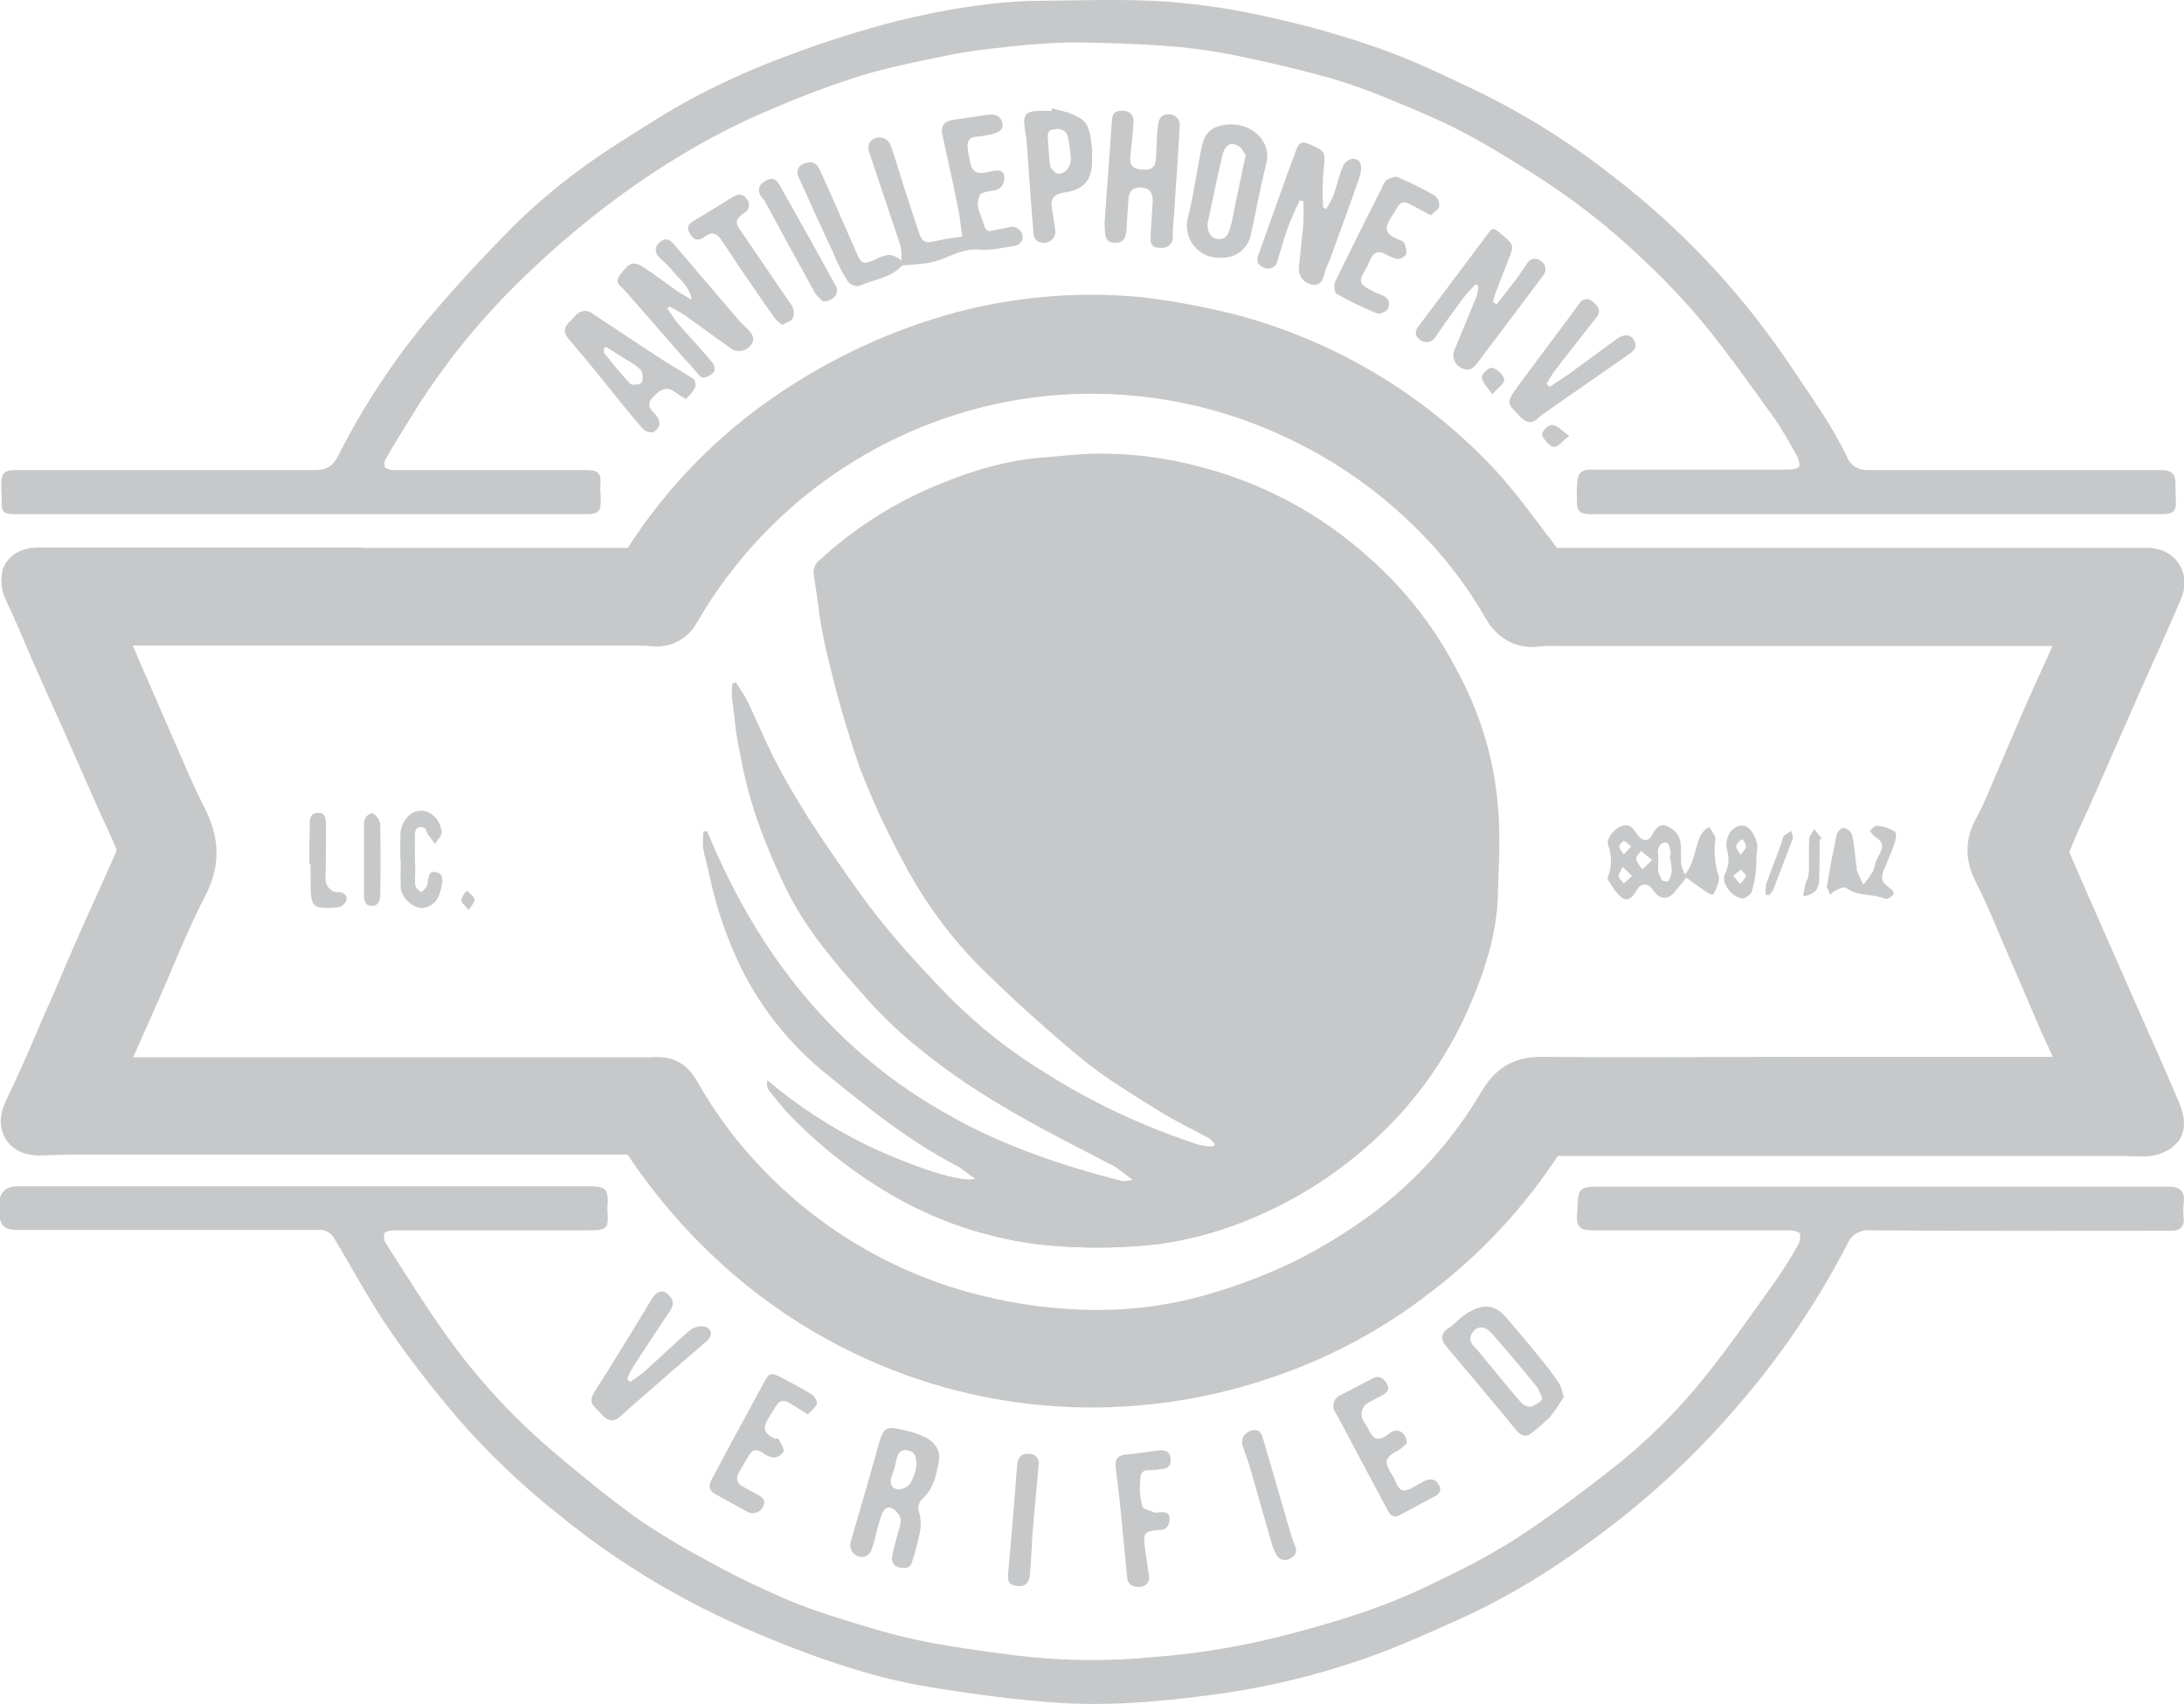 <svg width="41" height="32" viewBox="0 0 41 32" fill="none" xmlns="http://www.w3.org/2000/svg">
<g clip-path="url(#clip0_2803_31720)">
<path d="M6.288 10.787H11.814C11.887 10.792 11.96 10.776 12.025 10.742C12.09 10.708 12.145 10.657 12.183 10.594C12.829 9.578 13.662 8.694 14.637 7.99C15.617 7.283 16.71 6.747 17.869 6.406C19.006 6.076 20.196 5.965 21.374 6.077C21.912 6.141 22.444 6.238 22.97 6.366C24.775 6.822 26.412 7.788 27.686 9.147C28.103 9.597 28.456 10.104 28.833 10.594C28.868 10.652 28.918 10.7 28.977 10.734C29.036 10.768 29.102 10.786 29.17 10.787H40.31C40.479 10.787 40.551 10.892 40.487 11.044C40.238 11.623 39.981 12.194 39.725 12.764L38.77 14.935C38.634 15.232 38.49 15.53 38.377 15.835C38.334 15.938 38.332 16.052 38.369 16.157C38.77 17.089 39.187 18.021 39.596 18.954C39.885 19.605 40.174 20.256 40.455 20.915C40.487 20.988 40.519 21.116 40.487 21.14C40.409 21.194 40.316 21.22 40.222 21.213C40.086 21.221 39.941 21.205 39.797 21.205H29.17C29.104 21.202 29.038 21.22 28.981 21.254C28.924 21.288 28.878 21.338 28.849 21.398C28.229 22.349 27.451 23.186 26.547 23.873C25.734 24.506 24.824 25.002 23.852 25.344C23.015 25.645 22.141 25.831 21.254 25.899C20.037 25.994 18.813 25.86 17.645 25.505C16.328 25.102 15.11 24.428 14.068 23.528C13.339 22.894 12.699 22.164 12.167 21.357C12.133 21.297 12.082 21.249 12.021 21.217C11.96 21.186 11.89 21.173 11.822 21.18H1.251L0.738 21.197C0.513 21.197 0.465 21.092 0.561 20.891C0.658 20.69 0.858 20.256 0.994 19.943C1.131 19.629 1.267 19.3 1.412 18.978C1.556 18.657 1.708 18.279 1.861 17.933C2.013 17.587 2.141 17.306 2.278 17.001C2.414 16.695 2.558 16.39 2.687 16.076C2.715 16.004 2.715 15.924 2.687 15.851C2.566 15.546 2.422 15.248 2.286 14.951L1.684 13.584C1.476 13.126 1.275 12.668 1.067 12.202C0.93 11.88 0.794 11.559 0.65 11.237C0.617 11.177 0.588 11.116 0.561 11.052C0.528 10.988 0.517 10.915 0.529 10.843C0.545 10.803 0.642 10.779 0.706 10.779H6.288V10.787ZM33.902 20.345H39.091C39.243 20.337 39.284 20.248 39.211 20.111L38.778 19.171L38.201 17.829C37.984 17.338 37.792 16.832 37.543 16.349C37.407 16.076 37.391 15.867 37.543 15.594C37.696 15.321 37.864 14.895 38.016 14.541L38.425 13.584C38.57 13.263 38.714 12.933 38.867 12.604L39.211 11.832C39.268 11.704 39.211 11.623 39.067 11.615L38.778 11.631H29.25C29.125 11.626 28.999 11.628 28.873 11.639C28.601 11.687 28.432 11.559 28.312 11.342C27.956 10.723 27.522 10.153 27.02 9.646C26.227 8.838 25.292 8.184 24.262 7.717C22.523 6.919 20.577 6.694 18.703 7.073C17.443 7.332 16.251 7.855 15.208 8.609C14.164 9.362 13.291 10.33 12.648 11.446C12.615 11.51 12.564 11.562 12.501 11.597C12.438 11.631 12.366 11.646 12.295 11.639L12.127 11.623H2.045C1.813 11.607 1.748 11.687 1.845 11.904C1.941 12.121 2.077 12.411 2.182 12.668C2.382 13.118 2.575 13.568 2.775 14.027C2.976 14.485 3.16 14.935 3.385 15.377C3.609 15.819 3.633 16.157 3.409 16.591C3.056 17.274 2.775 18.005 2.462 18.705C2.246 19.187 2.037 19.669 1.821 20.144C1.764 20.256 1.813 20.32 1.917 20.345C1.967 20.355 2.018 20.358 2.069 20.353H12.231C12.464 20.328 12.552 20.369 12.664 20.57C12.971 21.112 13.336 21.619 13.755 22.081C14.964 23.431 16.552 24.384 18.31 24.814C19.006 24.987 19.719 25.082 20.436 25.095C21.263 25.114 22.089 25.003 22.882 24.765C23.447 24.599 23.997 24.387 24.526 24.131C25.059 23.863 25.569 23.551 26.05 23.198C26.935 22.538 27.68 21.707 28.24 20.755C28.424 20.441 28.617 20.337 28.977 20.345C30.622 20.361 32.266 20.345 33.902 20.345Z" fill="#C7C8C9" stroke="#C7C8C9" stroke-miterlimit="10"/>
<path d="M0 22.483C0.064 22.314 0.184 22.274 0.361 22.274H11.052C11.373 22.274 11.429 22.33 11.405 22.643C11.401 22.689 11.401 22.735 11.405 22.78C11.429 23.053 11.381 23.102 11.1 23.102H7.379C7.323 23.102 7.234 23.126 7.218 23.158C7.208 23.189 7.205 23.221 7.21 23.253C7.214 23.285 7.225 23.316 7.242 23.343C7.611 23.922 7.972 24.5 8.365 25.055C8.932 25.854 9.595 26.58 10.338 27.217C10.851 27.659 11.381 28.085 11.926 28.487C12.339 28.772 12.767 29.032 13.21 29.267C13.611 29.492 14.02 29.701 14.437 29.886C14.796 30.054 15.166 30.199 15.543 30.32C16.081 30.489 16.626 30.666 17.18 30.786C17.733 30.907 18.431 31.003 19.064 31.084C19.948 31.192 20.841 31.2 21.727 31.108C22.364 31.058 22.996 30.964 23.62 30.826C24.303 30.672 24.978 30.481 25.641 30.256C26.128 30.088 26.602 29.887 27.061 29.653C27.544 29.429 28.013 29.174 28.464 28.889C29.082 28.487 29.667 28.045 30.245 27.595C30.884 27.094 31.465 26.522 31.977 25.891C32.434 25.32 32.851 24.725 33.276 24.131C33.444 23.895 33.599 23.651 33.742 23.399C33.788 23.331 33.805 23.247 33.79 23.166C33.774 23.126 33.653 23.102 33.581 23.102H29.86C29.667 23.102 29.595 23.021 29.603 22.828C29.603 22.804 29.611 22.78 29.611 22.756C29.627 22.282 29.627 22.282 30.116 22.282H40.703C40.944 22.282 41.024 22.378 40.992 22.619C40.984 22.691 40.984 22.764 40.992 22.836C41.016 23.021 40.944 23.11 40.759 23.11C38.867 23.11 36.982 23.118 35.097 23.102C35.009 23.095 34.922 23.116 34.847 23.162C34.772 23.209 34.714 23.277 34.68 23.359C34.122 24.44 33.438 25.452 32.643 26.373C31.811 27.351 30.863 28.223 29.82 28.97C29.114 29.494 28.359 29.949 27.566 30.328C26.956 30.601 26.347 30.883 25.721 31.108C24.742 31.457 23.729 31.7 22.698 31.831C21.727 31.96 20.749 32.04 19.778 31.968C19.008 31.911 18.246 31.807 17.492 31.686C16.954 31.598 16.423 31.469 15.904 31.3C15.335 31.124 14.774 30.907 14.22 30.674C13.688 30.449 13.169 30.197 12.664 29.918C11.904 29.494 11.182 29.005 10.507 28.455C9.82 27.911 9.183 27.306 8.606 26.646C8.157 26.116 7.724 25.569 7.331 24.999C6.938 24.428 6.633 23.849 6.288 23.278C6.262 23.22 6.219 23.171 6.164 23.138C6.11 23.105 6.047 23.09 5.983 23.094H0.321C0.16 23.094 0.04 23.061 0 22.893V22.483ZM35.225 9.654H40.599C40.791 9.654 40.856 9.597 40.848 9.429C40.84 9.26 40.84 9.188 40.84 9.067C40.84 8.946 40.8 8.826 40.583 8.826H35.057C34.975 8.83 34.894 8.808 34.824 8.763C34.755 8.719 34.702 8.653 34.672 8.577C34.543 8.311 34.399 8.053 34.239 7.805C33.83 7.186 33.421 6.559 32.964 5.972C32.189 4.979 31.291 4.087 30.293 3.32C29.496 2.689 28.632 2.147 27.718 1.704C27.125 1.423 26.531 1.133 25.914 0.916C25.263 0.686 24.599 0.495 23.925 0.346C23.265 0.189 22.595 0.084 21.92 0.032C21.11 -0.024 20.283 0.008 19.473 0.016C18.663 0.024 17.725 0.177 16.875 0.386C16.19 0.561 15.515 0.773 14.854 1.021C14.263 1.235 13.687 1.487 13.129 1.776C12.576 2.066 12.055 2.403 11.541 2.733C10.841 3.179 10.19 3.699 9.6 4.284C9.047 4.847 8.51 5.426 8.004 6.029C7.361 6.805 6.807 7.652 6.352 8.552C6.248 8.761 6.128 8.826 5.903 8.826H0.289C0.088 8.826 0.024 8.882 0.024 9.091C0.024 9.3 0.032 9.284 0.032 9.38C0.024 9.614 0.056 9.654 0.289 9.654H11.052C11.229 9.646 11.277 9.597 11.277 9.421C11.277 9.244 11.269 9.252 11.269 9.163C11.293 8.866 11.245 8.826 10.956 8.826H7.387C7.331 8.826 7.242 8.802 7.226 8.77C7.217 8.742 7.214 8.712 7.218 8.682C7.222 8.653 7.233 8.625 7.25 8.601C7.435 8.279 7.635 7.966 7.828 7.652C8.362 6.813 8.989 6.036 9.697 5.337C10.203 4.837 10.738 4.367 11.301 3.931C11.837 3.516 12.399 3.138 12.985 2.797C13.486 2.505 14.005 2.247 14.541 2.025C15.086 1.791 15.643 1.584 16.209 1.407C16.747 1.246 17.3 1.141 17.845 1.029C18.206 0.956 18.575 0.916 18.944 0.876C19.313 0.836 19.778 0.796 20.195 0.796C20.781 0.804 21.366 0.82 21.952 0.868C22.388 0.901 22.822 0.963 23.251 1.053C23.837 1.173 24.414 1.31 24.991 1.471C25.398 1.593 25.797 1.738 26.186 1.905C26.619 2.082 27.053 2.267 27.47 2.484C27.887 2.701 28.352 2.99 28.785 3.263C29.543 3.742 30.25 4.297 30.894 4.919C31.293 5.295 31.668 5.695 32.017 6.117C32.466 6.672 32.875 7.25 33.292 7.829C33.453 8.054 33.581 8.295 33.718 8.528C33.76 8.596 33.782 8.674 33.782 8.753C33.774 8.794 33.653 8.818 33.581 8.818H29.852C29.675 8.818 29.619 8.906 29.611 9.051C29.601 9.166 29.598 9.281 29.603 9.396C29.595 9.589 29.659 9.654 29.852 9.654H35.225Z" fill="#C7C8C9"/>
<path d="M18.062 4.445C18.038 4.276 18.022 4.083 17.982 3.89C17.893 3.44 17.789 2.99 17.693 2.54C17.653 2.371 17.725 2.275 17.893 2.251L18.551 2.154C18.671 2.138 18.784 2.17 18.816 2.307C18.848 2.444 18.735 2.492 18.631 2.516C18.539 2.54 18.445 2.557 18.351 2.564C18.198 2.572 18.15 2.644 18.166 2.789C18.182 2.934 18.19 2.91 18.198 2.974C18.238 3.231 18.318 3.288 18.575 3.223C18.832 3.159 18.872 3.247 18.848 3.408C18.84 3.439 18.826 3.467 18.807 3.492C18.788 3.517 18.763 3.538 18.735 3.553C18.676 3.575 18.614 3.589 18.551 3.593C18.503 3.609 18.423 3.617 18.399 3.657C18.286 3.858 18.423 4.035 18.471 4.22C18.519 4.405 18.631 4.324 18.735 4.308C18.84 4.292 18.888 4.276 18.968 4.26C19.048 4.244 19.169 4.3 19.193 4.413C19.217 4.525 19.145 4.606 19.024 4.622C18.904 4.638 18.591 4.71 18.383 4.686C18.014 4.654 17.733 4.903 17.388 4.943L17.075 4.976C17.027 4.984 16.955 4.968 16.923 5C16.706 5.225 16.393 5.249 16.129 5.369C16.09 5.375 16.05 5.371 16.014 5.357C15.977 5.343 15.945 5.319 15.92 5.289C15.809 5.116 15.715 4.933 15.64 4.742C15.415 4.268 15.207 3.794 14.99 3.32C14.978 3.298 14.971 3.275 14.969 3.25C14.967 3.226 14.97 3.202 14.979 3.179C14.987 3.156 15 3.135 15.017 3.118C15.035 3.1 15.055 3.087 15.078 3.079C15.214 3.014 15.319 3.046 15.383 3.175L15.551 3.545C15.728 3.939 15.896 4.332 16.073 4.734C16.169 4.959 16.209 4.976 16.434 4.871C16.658 4.767 16.73 4.75 16.923 4.887C16.927 4.798 16.922 4.709 16.907 4.622C16.714 4.035 16.514 3.456 16.321 2.87C16.289 2.765 16.289 2.661 16.41 2.604C16.438 2.59 16.47 2.582 16.502 2.581C16.534 2.58 16.565 2.585 16.595 2.597C16.625 2.61 16.651 2.628 16.673 2.651C16.695 2.675 16.712 2.703 16.722 2.733C16.811 2.982 16.883 3.239 16.963 3.488C17.043 3.738 17.163 4.107 17.268 4.413C17.316 4.541 17.396 4.574 17.532 4.533C17.707 4.493 17.884 4.463 18.062 4.445ZM12.568 5.755C12.674 5.806 12.776 5.865 12.873 5.932L13.699 6.527C13.726 6.55 13.758 6.568 13.792 6.579C13.826 6.59 13.862 6.594 13.898 6.591C13.934 6.588 13.968 6.578 14 6.561C14.032 6.545 14.06 6.522 14.084 6.495C14.196 6.366 14.124 6.27 14.027 6.173L13.883 6.029L12.648 4.582C12.568 4.485 12.48 4.461 12.383 4.55C12.287 4.638 12.287 4.742 12.375 4.831C12.463 4.919 12.568 5.008 12.64 5.104C12.712 5.201 12.945 5.361 12.985 5.627C12.857 5.554 12.768 5.506 12.688 5.45C12.608 5.394 12.287 5.152 12.079 5.016C11.87 4.879 11.79 4.968 11.653 5.144C11.517 5.321 11.646 5.361 11.726 5.45L12.864 6.752C12.937 6.824 13.001 6.905 13.065 6.977C13.129 7.049 13.169 7.098 13.201 7.09C13.283 7.081 13.358 7.041 13.41 6.977C13.418 6.943 13.416 6.907 13.406 6.873C13.397 6.84 13.379 6.809 13.354 6.784C13.153 6.543 12.937 6.318 12.728 6.077C12.656 5.988 12.6 5.892 12.528 5.795L12.568 5.755ZM24.839 3.898C24.826 3.663 24.828 3.426 24.847 3.191C24.887 2.861 24.887 2.837 24.582 2.709C24.446 2.644 24.374 2.685 24.334 2.813C24.294 2.942 24.189 3.191 24.125 3.384L23.628 4.775C23.58 4.895 23.604 4.976 23.724 5.024C23.748 5.037 23.775 5.044 23.803 5.045C23.83 5.046 23.858 5.04 23.883 5.028C23.908 5.016 23.93 4.999 23.947 4.977C23.964 4.956 23.975 4.93 23.981 4.903C24.045 4.694 24.101 4.485 24.173 4.284C24.245 4.083 24.326 3.931 24.398 3.762L24.47 3.778C24.47 3.939 24.478 4.107 24.462 4.268C24.446 4.429 24.406 4.783 24.382 5.048C24.381 5.119 24.405 5.188 24.451 5.243C24.497 5.297 24.56 5.334 24.63 5.345C24.799 5.369 24.831 5.257 24.863 5.136C24.895 5.016 24.959 4.903 24.999 4.783C25.176 4.3 25.352 3.818 25.521 3.328C25.54 3.276 25.55 3.222 25.553 3.167C25.561 3.054 25.497 2.974 25.392 2.982C25.355 2.988 25.319 3.003 25.289 3.025C25.258 3.048 25.233 3.077 25.216 3.111C25.136 3.296 25.096 3.488 25.031 3.673C24.994 3.761 24.948 3.844 24.895 3.923L24.839 3.898ZM28.031 5.675C28.035 5.634 28.043 5.594 28.055 5.554L28.32 4.871C28.424 4.606 28.424 4.606 28.215 4.421C28.007 4.236 28.007 4.284 27.879 4.461L26.643 6.109C26.571 6.197 26.539 6.294 26.651 6.374C26.673 6.394 26.698 6.408 26.726 6.416C26.754 6.424 26.783 6.426 26.811 6.422C26.84 6.417 26.867 6.406 26.891 6.389C26.914 6.373 26.934 6.351 26.948 6.326C27.101 6.101 27.261 5.876 27.422 5.659C27.582 5.442 27.606 5.45 27.702 5.337L27.75 5.369C27.747 5.437 27.737 5.505 27.718 5.57L27.309 6.559C27.294 6.59 27.285 6.623 27.283 6.657C27.281 6.691 27.286 6.725 27.297 6.757C27.308 6.789 27.326 6.819 27.349 6.844C27.371 6.87 27.399 6.89 27.43 6.905C27.566 6.985 27.662 6.921 27.734 6.816L28.969 5.176C28.986 5.157 28.998 5.133 29.006 5.108C29.013 5.083 29.014 5.057 29.011 5.031C29.007 5.005 28.998 4.98 28.984 4.958C28.97 4.936 28.951 4.918 28.929 4.903C28.91 4.885 28.887 4.872 28.862 4.865C28.837 4.858 28.811 4.857 28.785 4.861C28.759 4.866 28.735 4.876 28.714 4.892C28.693 4.908 28.676 4.928 28.665 4.951L28.472 5.233L28.095 5.715L28.031 5.675ZM20.741 4.22V4.276C20.741 4.493 20.789 4.558 20.941 4.558C21.093 4.558 21.142 4.469 21.15 4.284C21.158 4.099 21.174 3.939 21.182 3.77C21.19 3.601 21.254 3.513 21.414 3.521C21.575 3.529 21.647 3.609 21.639 3.794C21.631 3.979 21.607 4.228 21.599 4.445C21.591 4.662 21.695 4.654 21.823 4.654C21.851 4.654 21.878 4.649 21.903 4.637C21.928 4.626 21.95 4.61 21.969 4.589C21.987 4.569 22 4.545 22.009 4.518C22.017 4.492 22.019 4.464 22.016 4.437C22.016 4.22 22.048 4.003 22.056 3.786C22.088 3.32 22.12 2.853 22.144 2.387C22.15 2.357 22.149 2.326 22.142 2.296C22.134 2.266 22.119 2.238 22.099 2.215C22.079 2.192 22.054 2.173 22.025 2.161C21.997 2.149 21.966 2.144 21.936 2.146C21.775 2.146 21.751 2.259 21.735 2.379C21.719 2.5 21.711 2.765 21.703 2.958C21.695 3.151 21.607 3.207 21.414 3.183C21.222 3.159 21.206 3.062 21.222 2.91C21.238 2.757 21.27 2.508 21.278 2.299C21.283 2.272 21.281 2.244 21.274 2.218C21.267 2.192 21.254 2.167 21.237 2.147C21.219 2.126 21.197 2.109 21.172 2.098C21.148 2.087 21.121 2.081 21.093 2.082C20.981 2.074 20.885 2.098 20.877 2.235L20.733 4.22H20.741ZM29.338 26.188C29.331 26.127 29.315 26.068 29.29 26.012C29.201 25.872 29.105 25.738 29.002 25.61C28.761 25.309 28.512 25.012 28.256 24.717C28.079 24.516 27.863 24.484 27.622 24.613C27.381 24.741 27.341 24.846 27.189 24.942C27.037 25.039 27.052 25.168 27.149 25.28C27.59 25.802 28.031 26.325 28.464 26.855C28.568 26.976 28.657 26.992 28.769 26.896C28.887 26.803 28.999 26.704 29.106 26.598C29.198 26.477 29.283 26.351 29.362 26.221L29.338 26.188ZM28.745 26.413C28.709 26.415 28.673 26.409 28.639 26.395C28.606 26.381 28.576 26.36 28.552 26.333C28.296 26.036 28.047 25.73 27.798 25.425L27.71 25.32C27.606 25.232 27.558 25.127 27.654 25.007C27.75 24.886 27.887 24.902 28.007 25.039C28.127 25.175 28.44 25.537 28.649 25.794L28.865 26.06C28.889 26.1 28.905 26.148 28.945 26.229C28.985 26.309 28.825 26.381 28.745 26.413ZM17.396 27C17.263 26.935 17.123 26.887 16.979 26.855C16.61 26.767 16.586 26.799 16.482 27.169C16.321 27.756 16.145 28.343 15.976 28.929C15.955 28.984 15.956 29.044 15.978 29.099C16 29.152 16.043 29.196 16.097 29.219C16.225 29.267 16.321 29.211 16.369 29.082L16.418 28.921C16.453 28.755 16.499 28.592 16.554 28.431C16.618 28.278 16.722 28.27 16.835 28.391C16.947 28.511 16.907 28.6 16.875 28.72C16.843 28.841 16.779 29.058 16.746 29.235C16.742 29.259 16.742 29.285 16.749 29.309C16.755 29.334 16.767 29.356 16.783 29.375C16.799 29.395 16.819 29.41 16.842 29.421C16.865 29.431 16.89 29.436 16.915 29.436C17.011 29.452 17.099 29.436 17.123 29.323C17.183 29.144 17.231 28.962 17.268 28.777C17.293 28.657 17.291 28.533 17.26 28.415C17.24 28.367 17.235 28.314 17.247 28.264C17.259 28.213 17.285 28.168 17.324 28.134C17.54 27.941 17.573 27.675 17.621 27.466C17.669 27.257 17.564 27.097 17.396 27ZM17.091 27.852C17.062 27.89 17.024 27.92 16.981 27.94C16.938 27.959 16.89 27.968 16.843 27.965C16.714 27.941 16.698 27.82 16.746 27.7C16.782 27.608 16.808 27.514 16.827 27.418C16.851 27.306 16.891 27.209 17.035 27.233C17.18 27.257 17.204 27.346 17.204 27.531C17.183 27.643 17.145 27.752 17.091 27.852ZM23.483 4.405C23.58 3.963 23.66 3.513 23.772 3.071C23.884 2.628 23.459 2.291 23.034 2.339C22.609 2.387 22.585 2.628 22.529 2.91C22.473 3.191 22.401 3.689 22.305 4.067C22.277 4.161 22.272 4.26 22.292 4.356C22.311 4.452 22.353 4.542 22.415 4.618C22.476 4.694 22.555 4.754 22.645 4.792C22.735 4.831 22.833 4.847 22.93 4.839C23.059 4.845 23.186 4.805 23.287 4.725C23.389 4.645 23.459 4.532 23.483 4.405ZM23.163 3.971C23.144 4.088 23.117 4.203 23.082 4.316C23.05 4.429 22.978 4.509 22.842 4.485C22.706 4.461 22.649 4.3 22.673 4.18C22.762 3.762 22.85 3.336 22.946 2.918C22.978 2.789 23.05 2.669 23.195 2.717C23.339 2.765 23.331 2.861 23.387 2.91C23.299 3.304 23.235 3.633 23.163 3.971ZM13.049 7.274C13.059 7.247 13.061 7.218 13.055 7.19C13.049 7.161 13.036 7.135 13.017 7.114C12.792 6.969 12.56 6.84 12.343 6.696L11.14 5.9C11.117 5.879 11.091 5.863 11.062 5.853C11.034 5.843 11.003 5.838 10.972 5.84C10.942 5.841 10.912 5.849 10.884 5.862C10.857 5.875 10.832 5.893 10.811 5.916C10.773 5.965 10.73 6.011 10.683 6.053C10.579 6.157 10.579 6.254 10.675 6.366C10.883 6.607 11.084 6.848 11.284 7.098C11.485 7.347 11.79 7.733 12.055 8.038C12.08 8.066 12.111 8.087 12.146 8.101C12.18 8.115 12.218 8.121 12.255 8.118C12.287 8.103 12.316 8.081 12.338 8.053C12.36 8.025 12.376 7.993 12.383 7.958C12.375 7.884 12.341 7.816 12.287 7.765C12.175 7.66 12.151 7.564 12.263 7.451C12.375 7.339 12.496 7.234 12.664 7.355C12.732 7.407 12.805 7.452 12.881 7.491C12.947 7.427 13.003 7.354 13.049 7.274ZM11.742 6.744C11.846 6.799 11.943 6.866 12.03 6.945C12.051 6.98 12.063 7.019 12.065 7.06C12.068 7.1 12.062 7.141 12.046 7.178C12.03 7.218 11.87 7.242 11.838 7.21C11.662 7.033 11.509 6.832 11.349 6.639C11.333 6.623 11.341 6.583 11.333 6.551L11.373 6.511L11.742 6.744ZM29.034 7.21C29.087 7.109 29.149 7.012 29.218 6.921L29.972 5.956C30.068 5.836 29.996 5.739 29.9 5.667C29.883 5.648 29.863 5.634 29.839 5.626C29.816 5.617 29.791 5.614 29.767 5.618C29.743 5.621 29.719 5.63 29.699 5.644C29.679 5.658 29.662 5.677 29.651 5.699L28.496 7.25C28.272 7.564 28.28 7.564 28.544 7.829C28.665 7.95 28.769 7.958 28.881 7.845C28.923 7.806 28.969 7.771 29.017 7.741L30.573 6.656C30.662 6.599 30.75 6.519 30.678 6.39C30.606 6.262 30.469 6.278 30.349 6.366L29.451 7.025L29.09 7.266L29.034 7.21ZM11.774 25.899C11.796 25.835 11.822 25.773 11.854 25.714C12.095 25.344 12.335 24.974 12.584 24.605C12.672 24.468 12.624 24.38 12.528 24.291C12.431 24.203 12.319 24.267 12.255 24.364C12.191 24.46 12.079 24.653 11.99 24.798C11.726 25.224 11.469 25.658 11.196 26.076C11.068 26.277 11.06 26.341 11.244 26.502L11.325 26.59C11.437 26.695 11.533 26.703 11.653 26.59C11.95 26.317 12.271 26.052 12.576 25.778L13.266 25.183C13.394 25.071 13.362 24.926 13.193 24.902C13.096 24.9 13.002 24.934 12.929 24.999C12.64 25.248 12.367 25.513 12.079 25.77C11.999 25.834 11.916 25.893 11.83 25.947L11.774 25.899ZM19.738 2.082H19.538C19.249 2.082 19.193 2.154 19.241 2.435C19.289 2.717 19.281 2.797 19.297 2.982C19.329 3.44 19.361 3.906 19.401 4.365C19.409 4.509 19.489 4.566 19.626 4.558C19.654 4.555 19.681 4.546 19.706 4.532C19.731 4.518 19.753 4.499 19.77 4.477C19.787 4.454 19.799 4.428 19.806 4.401C19.813 4.373 19.815 4.345 19.81 4.316C19.786 4.18 19.77 4.043 19.746 3.906C19.722 3.77 19.754 3.649 19.971 3.617C20.355 3.561 20.508 3.384 20.5 2.998C20.504 2.929 20.504 2.859 20.5 2.789C20.468 2.572 20.476 2.323 20.251 2.202C20.027 2.082 19.922 2.09 19.754 2.034L19.738 2.082ZM20.051 3.159C20.03 3.19 20.003 3.215 19.971 3.233C19.939 3.252 19.903 3.262 19.866 3.263C19.831 3.252 19.799 3.232 19.772 3.205C19.746 3.179 19.726 3.146 19.714 3.111C19.69 2.958 19.69 2.797 19.674 2.636C19.658 2.476 19.682 2.435 19.81 2.427C19.837 2.42 19.864 2.419 19.891 2.423C19.918 2.428 19.944 2.438 19.967 2.453C19.989 2.468 20.009 2.488 20.023 2.512C20.038 2.535 20.047 2.561 20.051 2.588C20.075 2.693 20.083 2.805 20.099 2.918C20.115 3.03 20.091 3.095 20.051 3.159ZM27.02 3.874C27.022 3.834 27.015 3.794 26.998 3.758C26.981 3.722 26.956 3.69 26.924 3.665C26.703 3.54 26.476 3.427 26.242 3.328C26.194 3.304 26.098 3.344 26.034 3.376C25.988 3.42 25.955 3.476 25.938 3.537C25.641 4.115 25.352 4.702 25.064 5.289C25.039 5.345 25.047 5.49 25.088 5.514C25.333 5.655 25.587 5.779 25.849 5.884C25.898 5.908 26.018 5.852 26.05 5.803C26.064 5.782 26.072 5.759 26.076 5.734C26.079 5.709 26.077 5.684 26.069 5.66C26.061 5.636 26.048 5.614 26.031 5.596C26.014 5.578 25.993 5.563 25.97 5.554C25.898 5.522 25.825 5.498 25.753 5.458C25.505 5.329 25.497 5.289 25.641 5.048C25.671 4.993 25.698 4.937 25.721 4.879C25.793 4.726 25.873 4.702 26.018 4.775C26.084 4.818 26.157 4.848 26.235 4.863C26.268 4.861 26.301 4.851 26.33 4.835C26.359 4.818 26.384 4.795 26.403 4.767C26.409 4.694 26.392 4.62 26.355 4.558C26.339 4.525 26.283 4.509 26.242 4.493C26.01 4.397 25.978 4.292 26.114 4.083C26.145 4.043 26.172 4 26.194 3.955C26.291 3.778 26.347 3.762 26.515 3.858L26.86 4.043C26.924 3.979 27.012 3.931 27.02 3.874ZM15.335 26.365C15.351 26.309 15.287 26.212 15.23 26.18C15.046 26.06 14.846 25.963 14.653 25.859C14.461 25.754 14.428 25.802 14.348 25.947L13.747 27.056L13.386 27.732C13.322 27.844 13.266 27.965 13.426 28.053L14.02 28.383C14.045 28.398 14.073 28.408 14.103 28.412C14.133 28.416 14.162 28.413 14.191 28.405C14.22 28.397 14.246 28.383 14.269 28.364C14.292 28.345 14.311 28.321 14.324 28.294C14.388 28.158 14.3 28.109 14.204 28.053L13.947 27.916C13.922 27.906 13.899 27.89 13.881 27.869C13.863 27.849 13.85 27.824 13.843 27.798C13.836 27.771 13.835 27.744 13.841 27.717C13.847 27.69 13.858 27.665 13.875 27.643L14.068 27.314C14.132 27.209 14.212 27.209 14.308 27.273C14.369 27.322 14.441 27.355 14.517 27.37C14.556 27.368 14.593 27.357 14.627 27.337C14.66 27.318 14.689 27.29 14.709 27.257C14.725 27.201 14.661 27.113 14.629 27.048C14.597 26.984 14.581 27.024 14.549 27.016C14.332 26.912 14.308 26.807 14.437 26.614C14.453 26.577 14.475 26.542 14.501 26.51C14.637 26.261 14.693 26.253 14.934 26.413L15.166 26.558C15.23 26.486 15.311 26.43 15.335 26.365ZM26.122 26.888L26.01 26.968C25.882 27.048 25.793 27.032 25.721 26.896C25.649 26.759 25.641 26.751 25.593 26.679C25.545 26.606 25.537 26.413 25.697 26.333L25.954 26.196C26.042 26.148 26.098 26.084 26.034 25.979C25.97 25.875 25.89 25.819 25.769 25.883L25.168 26.196C25.137 26.208 25.109 26.227 25.087 26.252C25.065 26.276 25.048 26.306 25.039 26.337C25.03 26.369 25.028 26.403 25.033 26.436C25.039 26.468 25.052 26.499 25.072 26.526C25.24 26.823 25.392 27.129 25.553 27.426C25.713 27.724 25.882 28.045 26.05 28.359C26.098 28.447 26.162 28.511 26.267 28.455L26.956 28.085C27.069 28.021 27.052 27.925 26.98 27.836C26.908 27.748 26.788 27.772 26.676 27.844C26.347 28.037 26.291 28.069 26.162 27.732L26.13 27.691C25.97 27.426 25.994 27.37 26.275 27.217C26.325 27.183 26.371 27.142 26.411 27.097C26.403 26.904 26.25 26.815 26.122 26.888ZM21.446 28.286C21.396 28.1 21.385 27.906 21.414 27.716C21.438 27.547 21.647 27.635 21.767 27.587H21.799C21.927 27.579 21.992 27.515 21.976 27.386C21.96 27.257 21.879 27.225 21.775 27.233L21.214 27.306C20.925 27.314 20.925 27.426 20.957 27.659C20.989 27.892 21.021 28.174 21.045 28.431C21.085 28.817 21.117 29.211 21.158 29.605C21.166 29.741 21.254 29.805 21.39 29.797C21.418 29.799 21.446 29.793 21.471 29.781C21.496 29.77 21.518 29.752 21.536 29.73C21.553 29.708 21.565 29.682 21.57 29.655C21.575 29.628 21.574 29.599 21.567 29.572L21.494 29.066C21.454 28.785 21.478 28.753 21.767 28.728C21.79 28.731 21.813 28.728 21.835 28.721C21.856 28.714 21.877 28.703 21.894 28.688C21.911 28.673 21.925 28.654 21.935 28.634C21.945 28.613 21.951 28.59 21.952 28.568C21.976 28.415 21.912 28.367 21.687 28.407C21.607 28.367 21.462 28.343 21.446 28.286ZM14.886 5.972C14.899 5.936 14.904 5.897 14.901 5.858C14.898 5.819 14.888 5.782 14.87 5.747L13.899 4.324C13.795 4.188 13.811 4.107 13.963 4.003C13.988 3.992 14.01 3.974 14.026 3.953C14.043 3.931 14.054 3.906 14.059 3.879C14.063 3.852 14.062 3.824 14.053 3.798C14.045 3.772 14.031 3.749 14.011 3.73C13.939 3.625 13.843 3.641 13.747 3.706L13.049 4.132C12.937 4.196 12.873 4.252 12.953 4.389C13.033 4.525 13.129 4.525 13.242 4.437C13.354 4.349 13.458 4.373 13.546 4.509C13.867 5 14.204 5.49 14.541 5.972C14.583 6.021 14.632 6.064 14.685 6.101C14.765 6.053 14.862 6.029 14.886 5.972ZM15.696 5.377C15.471 4.976 15.255 4.574 15.03 4.18L14.621 3.448C14.549 3.336 14.453 3.336 14.34 3.416C14.317 3.429 14.296 3.447 14.281 3.468C14.265 3.49 14.255 3.515 14.25 3.541C14.246 3.567 14.247 3.594 14.254 3.62C14.261 3.646 14.274 3.669 14.292 3.689C14.326 3.729 14.356 3.772 14.38 3.818C14.685 4.381 14.99 4.943 15.303 5.506C15.345 5.565 15.396 5.616 15.455 5.659C15.656 5.659 15.76 5.498 15.696 5.377ZM23.331 27.153C23.363 27.273 23.419 27.386 23.451 27.507C23.596 27.997 23.732 28.495 23.877 28.994C23.9 29.069 23.933 29.142 23.973 29.211C23.997 29.25 24.037 29.277 24.082 29.288C24.127 29.299 24.174 29.291 24.213 29.267C24.31 29.219 24.358 29.154 24.318 29.05C24.277 28.945 24.237 28.825 24.205 28.712C24.045 28.15 23.877 27.587 23.716 27.032C23.684 26.936 23.66 26.839 23.532 26.855C23.403 26.872 23.275 26.984 23.331 27.153ZM19.321 27.298C19.177 27.282 19.112 27.37 19.096 27.498C19.08 27.627 19.072 27.836 19.056 28.005C19.016 28.511 18.976 29.01 18.928 29.508C18.904 29.693 18.944 29.765 19.088 29.781C19.233 29.797 19.321 29.741 19.337 29.548C19.353 29.355 19.369 29.026 19.385 28.761C19.425 28.351 19.457 27.933 19.497 27.515C19.503 27.488 19.503 27.461 19.497 27.434C19.491 27.408 19.479 27.384 19.462 27.363C19.445 27.342 19.424 27.325 19.399 27.314C19.375 27.302 19.348 27.297 19.321 27.298ZM29.162 7.982C29.066 7.958 28.913 8.118 28.961 8.199C29.009 8.279 29.098 8.392 29.178 8.392C29.258 8.392 29.33 8.279 29.459 8.183C29.33 8.094 29.25 8.006 29.162 7.982ZM28.239 7.13C28.232 7.049 28.127 6.953 28.039 6.913C27.951 6.873 27.79 7.033 27.823 7.122C27.855 7.21 27.935 7.291 28.015 7.403C28.119 7.282 28.239 7.21 28.239 7.13ZM31.56 16.221C31.552 16.1 31.56 15.98 31.552 15.859C31.548 15.783 31.522 15.709 31.476 15.647C31.43 15.586 31.367 15.539 31.295 15.514C31.143 15.449 31.071 15.578 31.007 15.69C30.942 15.803 30.83 15.811 30.734 15.666C30.638 15.522 30.581 15.465 30.437 15.514C30.293 15.562 30.148 15.763 30.189 15.867C30.261 16.059 30.261 16.27 30.189 16.462C30.18 16.478 30.172 16.51 30.189 16.526C30.204 16.543 30.341 16.792 30.461 16.864C30.581 16.936 30.67 16.816 30.734 16.703C30.798 16.591 30.934 16.559 31.031 16.711C31.127 16.864 31.295 16.936 31.448 16.735C31.52 16.655 31.576 16.575 31.656 16.478C31.793 16.575 31.913 16.671 32.041 16.752C32.169 16.832 32.169 16.784 32.178 16.768C32.186 16.752 32.298 16.534 32.266 16.454C32.193 16.231 32.171 15.995 32.202 15.763C32.21 15.698 32.137 15.618 32.105 15.554C32.073 15.489 31.945 15.642 31.913 15.707C31.881 15.771 31.817 16.036 31.761 16.197C31.728 16.277 31.684 16.353 31.632 16.422C31.599 16.359 31.575 16.291 31.56 16.221ZM31.384 16.358C31.378 16.424 31.356 16.487 31.319 16.543C31.311 16.559 31.215 16.55 31.199 16.526C31.163 16.467 31.139 16.402 31.127 16.334C31.119 16.237 31.143 16.141 31.127 16.044C31.111 15.948 31.151 15.835 31.247 15.819C31.343 15.803 31.343 15.932 31.36 16.004C31.364 16.025 31.364 16.047 31.36 16.068H31.343C31.365 16.163 31.378 16.26 31.384 16.358ZM30.83 16.326C30.79 16.261 30.726 16.197 30.718 16.133C30.71 16.068 30.774 16.036 30.806 15.98L31.015 16.149L30.83 16.326ZM30.638 16.446L30.485 16.591C30.453 16.543 30.397 16.51 30.389 16.462C30.381 16.414 30.421 16.366 30.461 16.277L30.638 16.446ZM30.397 15.891C30.413 15.847 30.445 15.81 30.485 15.787C30.536 15.818 30.582 15.855 30.622 15.899C30.573 15.944 30.527 15.992 30.485 16.044C30.437 15.972 30.389 15.924 30.397 15.891ZM34.359 16.8C34.398 16.759 34.444 16.726 34.495 16.703C34.544 16.679 34.632 16.647 34.656 16.671C34.872 16.84 35.153 16.776 35.378 16.872C35.391 16.877 35.405 16.879 35.419 16.878C35.433 16.876 35.446 16.872 35.458 16.864C35.498 16.84 35.546 16.808 35.554 16.776C35.55 16.755 35.541 16.736 35.529 16.72C35.516 16.703 35.5 16.689 35.482 16.679C35.322 16.567 35.297 16.502 35.37 16.326C35.442 16.149 35.498 16.028 35.554 15.867C35.61 15.707 35.602 15.642 35.562 15.61C35.462 15.55 35.349 15.514 35.233 15.506C35.193 15.506 35.145 15.562 35.105 15.594C35.125 15.638 35.155 15.677 35.193 15.707C35.354 15.811 35.37 15.891 35.273 16.06C35.177 16.229 35.209 16.261 35.161 16.358C35.109 16.45 35.047 16.536 34.977 16.615L34.856 16.341C34.848 16.326 34.856 16.317 34.856 16.301C34.824 16.092 34.816 15.883 34.768 15.674C34.755 15.641 34.733 15.611 34.705 15.589C34.677 15.566 34.643 15.552 34.608 15.546C34.576 15.538 34.487 15.618 34.479 15.674C34.471 15.731 34.407 16.02 34.375 16.189C34.343 16.358 34.327 16.486 34.295 16.655L34.359 16.8ZM7.523 16.141C7.523 16.317 7.515 16.494 7.523 16.671C7.531 16.848 7.772 17.097 7.98 17.041C8.189 16.985 8.245 16.84 8.285 16.663C8.325 16.486 8.309 16.398 8.173 16.374C8.036 16.35 8.044 16.494 8.028 16.591C8.012 16.687 7.964 16.687 7.932 16.735C7.9 16.784 7.812 16.671 7.796 16.631C7.788 16.543 7.788 16.454 7.796 16.366C7.788 16.141 7.788 15.915 7.788 15.69C7.788 15.61 7.812 15.514 7.916 15.53C8.02 15.546 7.996 15.626 8.036 15.674L8.165 15.843C8.213 15.771 8.293 15.698 8.293 15.634C8.269 15.377 8.076 15.208 7.876 15.224C7.675 15.24 7.523 15.449 7.515 15.674V16.141H7.523ZM5.831 16.229V16.575C5.831 17.033 5.863 17.073 6.32 17.041C6.359 17.037 6.396 17.023 6.429 17C6.461 16.978 6.487 16.948 6.504 16.912C6.528 16.808 6.44 16.743 6.336 16.752C6.232 16.759 6.111 16.655 6.111 16.502C6.119 16.165 6.119 15.827 6.119 15.489C6.119 15.377 6.111 15.248 5.959 15.264C5.807 15.28 5.815 15.401 5.815 15.514C5.807 15.755 5.807 15.988 5.807 16.229H5.831ZM32.883 16.743C32.927 16.611 32.954 16.473 32.964 16.334C32.98 16.205 32.964 16.068 32.988 15.94C33.012 15.811 32.891 15.538 32.747 15.506C32.603 15.473 32.45 15.602 32.418 15.779C32.406 15.835 32.406 15.892 32.418 15.948C32.444 16.025 32.453 16.107 32.446 16.189C32.439 16.27 32.416 16.35 32.378 16.422C32.306 16.575 32.522 16.872 32.731 16.872C32.771 16.848 32.867 16.808 32.883 16.743ZM32.683 16.326C32.715 16.374 32.787 16.422 32.779 16.454C32.771 16.486 32.707 16.55 32.667 16.599L32.538 16.446L32.683 16.326ZM32.595 15.891C32.595 15.843 32.651 15.811 32.683 15.771C32.715 15.731 32.779 15.851 32.779 15.891C32.779 15.932 32.731 15.98 32.675 16.052C32.635 15.98 32.587 15.932 32.595 15.891ZM6.833 16.808C6.833 16.904 6.849 17.009 6.978 17.009C7.106 17.009 7.138 16.912 7.138 16.808C7.146 16.366 7.146 15.915 7.138 15.473C7.13 15.401 7.05 15.28 6.986 15.273C6.921 15.264 6.833 15.361 6.833 15.465V16.808ZM34.199 15.747L34.062 15.57C34.03 15.626 33.966 15.69 33.966 15.755C33.95 15.948 33.966 16.141 33.958 16.341C33.95 16.543 33.91 16.51 33.894 16.599C33.878 16.687 33.838 16.816 33.862 16.824C33.886 16.832 34.046 16.792 34.102 16.703C34.133 16.649 34.15 16.588 34.151 16.526C34.159 16.269 34.159 16.02 34.159 15.771L34.199 15.747ZM33.212 16.808C33.239 16.78 33.263 16.751 33.284 16.719L33.653 15.755C33.669 15.715 33.637 15.658 33.629 15.602C33.578 15.63 33.53 15.662 33.485 15.698C33.461 15.731 33.461 15.787 33.445 15.827L33.156 16.599C33.145 16.665 33.143 16.733 33.148 16.8L33.212 16.808ZM8.911 16.896C8.902 16.84 8.83 16.792 8.79 16.743C8.75 16.695 8.67 16.84 8.662 16.896C8.654 16.952 8.734 17.001 8.798 17.089C8.854 17.001 8.911 16.944 8.911 16.896Z" fill="#C7C8C9"/>
<path d="M13.273 15.61C14.219 17.909 15.671 19.774 17.884 20.98C18.887 21.534 19.962 21.896 21.069 22.177C21.134 22.178 21.198 22.17 21.261 22.153C21.117 22.049 21.02 21.96 20.908 21.896C20.451 21.655 19.986 21.422 19.529 21.173C18.285 20.497 17.114 19.726 16.176 18.641C15.655 18.054 15.142 17.451 14.789 16.744C14.566 16.292 14.37 15.828 14.203 15.353C14.073 14.964 13.972 14.567 13.898 14.163C13.818 13.802 13.786 13.432 13.738 13.07C13.737 12.992 13.739 12.915 13.746 12.837L13.818 12.813C13.882 12.925 13.971 13.038 14.027 13.159C14.227 13.569 14.396 13.995 14.612 14.396C14.852 14.843 15.115 15.278 15.398 15.699C15.751 16.221 16.104 16.744 16.497 17.242C16.89 17.74 17.347 18.231 17.796 18.697C18.358 19.266 18.988 19.763 19.673 20.176C20.262 20.547 20.882 20.867 21.526 21.132C21.846 21.269 22.167 21.382 22.496 21.494C22.588 21.517 22.682 21.528 22.777 21.526L22.809 21.486C22.776 21.445 22.738 21.407 22.697 21.374C22.376 21.197 22.047 21.044 21.742 20.851C21.253 20.546 20.756 20.248 20.315 19.887C19.689 19.372 19.087 18.826 18.51 18.263C17.876 17.644 17.345 16.928 16.938 16.141C16.633 15.577 16.366 14.995 16.136 14.396C15.896 13.697 15.693 12.986 15.527 12.266C15.406 11.792 15.358 11.294 15.278 10.803C15.268 10.748 15.273 10.69 15.295 10.637C15.316 10.584 15.352 10.539 15.398 10.506C16.003 9.952 16.693 9.501 17.443 9.172C18.149 8.866 18.879 8.633 19.649 8.585C19.93 8.561 20.21 8.529 20.483 8.521C21.179 8.502 21.873 8.586 22.544 8.77C23.715 9.073 24.797 9.655 25.696 10.466C26.395 11.082 26.97 11.827 27.389 12.66C27.768 13.369 28.011 14.144 28.102 14.943C28.175 15.554 28.142 16.181 28.118 16.808C28.094 17.555 27.862 18.263 27.565 18.938C27.134 19.924 26.49 20.803 25.68 21.51C25.103 22.02 24.455 22.443 23.755 22.764C23.123 23.06 22.45 23.261 21.758 23.359C21.17 23.427 20.577 23.443 19.986 23.407C19.531 23.384 19.08 23.317 18.638 23.206C17.971 23.041 17.331 22.781 16.738 22.435C16.033 22.024 15.388 21.518 14.821 20.931C14.684 20.787 14.564 20.626 14.436 20.473C14.404 20.417 14.392 20.352 14.404 20.288C14.968 20.763 15.588 21.168 16.248 21.494C17.131 21.92 18.141 22.242 18.31 22.129C18.189 22.049 18.077 21.952 17.957 21.888C17.074 21.43 16.305 20.811 15.534 20.184C14.859 19.644 14.309 18.964 13.922 18.191C13.65 17.634 13.447 17.045 13.321 16.438C13.289 16.269 13.233 16.101 13.201 15.924C13.195 15.822 13.198 15.72 13.209 15.618L13.273 15.61Z" fill="#C7C8C9"/>
<path d="M23.314 20.489C21.916 20.209 20.569 19.715 19.32 19.026L18.51 18.263C17.876 17.644 17.345 16.928 16.938 16.141C16.633 15.577 16.366 14.995 16.136 14.396C15.896 13.697 15.693 12.986 15.527 12.266C15.454 11.993 15.414 11.704 15.366 11.422C16.12 14.139 18.181 19.163 23.314 20.489ZM13.273 15.61H13.209C13.198 15.712 13.195 15.814 13.201 15.916C13.233 16.093 13.289 16.261 13.321 16.43C13.447 17.037 13.65 17.626 13.922 18.183C14.159 18.653 14.456 19.091 14.805 19.485C16.288 20.771 17.884 20.98 17.884 20.98C15.671 19.774 14.219 17.909 13.273 15.61ZM27.565 18.938C27.862 18.263 28.094 17.555 28.118 16.808C28.118 16.808 25.768 24.299 18.045 21.944C18.133 22.001 18.213 22.073 18.31 22.129C18.141 22.242 17.131 21.92 16.248 21.494C15.588 21.168 14.968 20.763 14.404 20.288C14.392 20.352 14.404 20.418 14.436 20.473C14.564 20.626 14.684 20.787 14.821 20.931C15.388 21.518 16.033 22.024 16.738 22.435C17.331 22.781 17.971 23.041 18.638 23.206C19.08 23.317 19.531 23.384 19.986 23.407C20.577 23.444 21.17 23.427 21.758 23.359C22.45 23.261 23.123 23.06 23.755 22.764C24.455 22.443 25.103 22.02 25.68 21.51C26.49 20.803 27.134 19.924 27.565 18.938ZM13.898 14.163C13.972 14.567 14.073 14.964 14.203 15.353C14.37 15.828 14.566 16.292 14.789 16.744C15.142 17.451 15.655 18.054 16.176 18.641C16.473 18.985 16.798 19.305 17.147 19.597C19.312 21.116 21.526 21.133 21.526 21.133C17.684 20.61 14.941 15.884 13.794 13.512C13.817 13.731 13.852 13.948 13.898 14.163Z" fill="#C7C8C9"/>
</g>
<defs>
<clipPath id="clip0_2803_31720">
<rect width="41" height="32" fill="white"/>
</clipPath>
</defs>
</svg>
